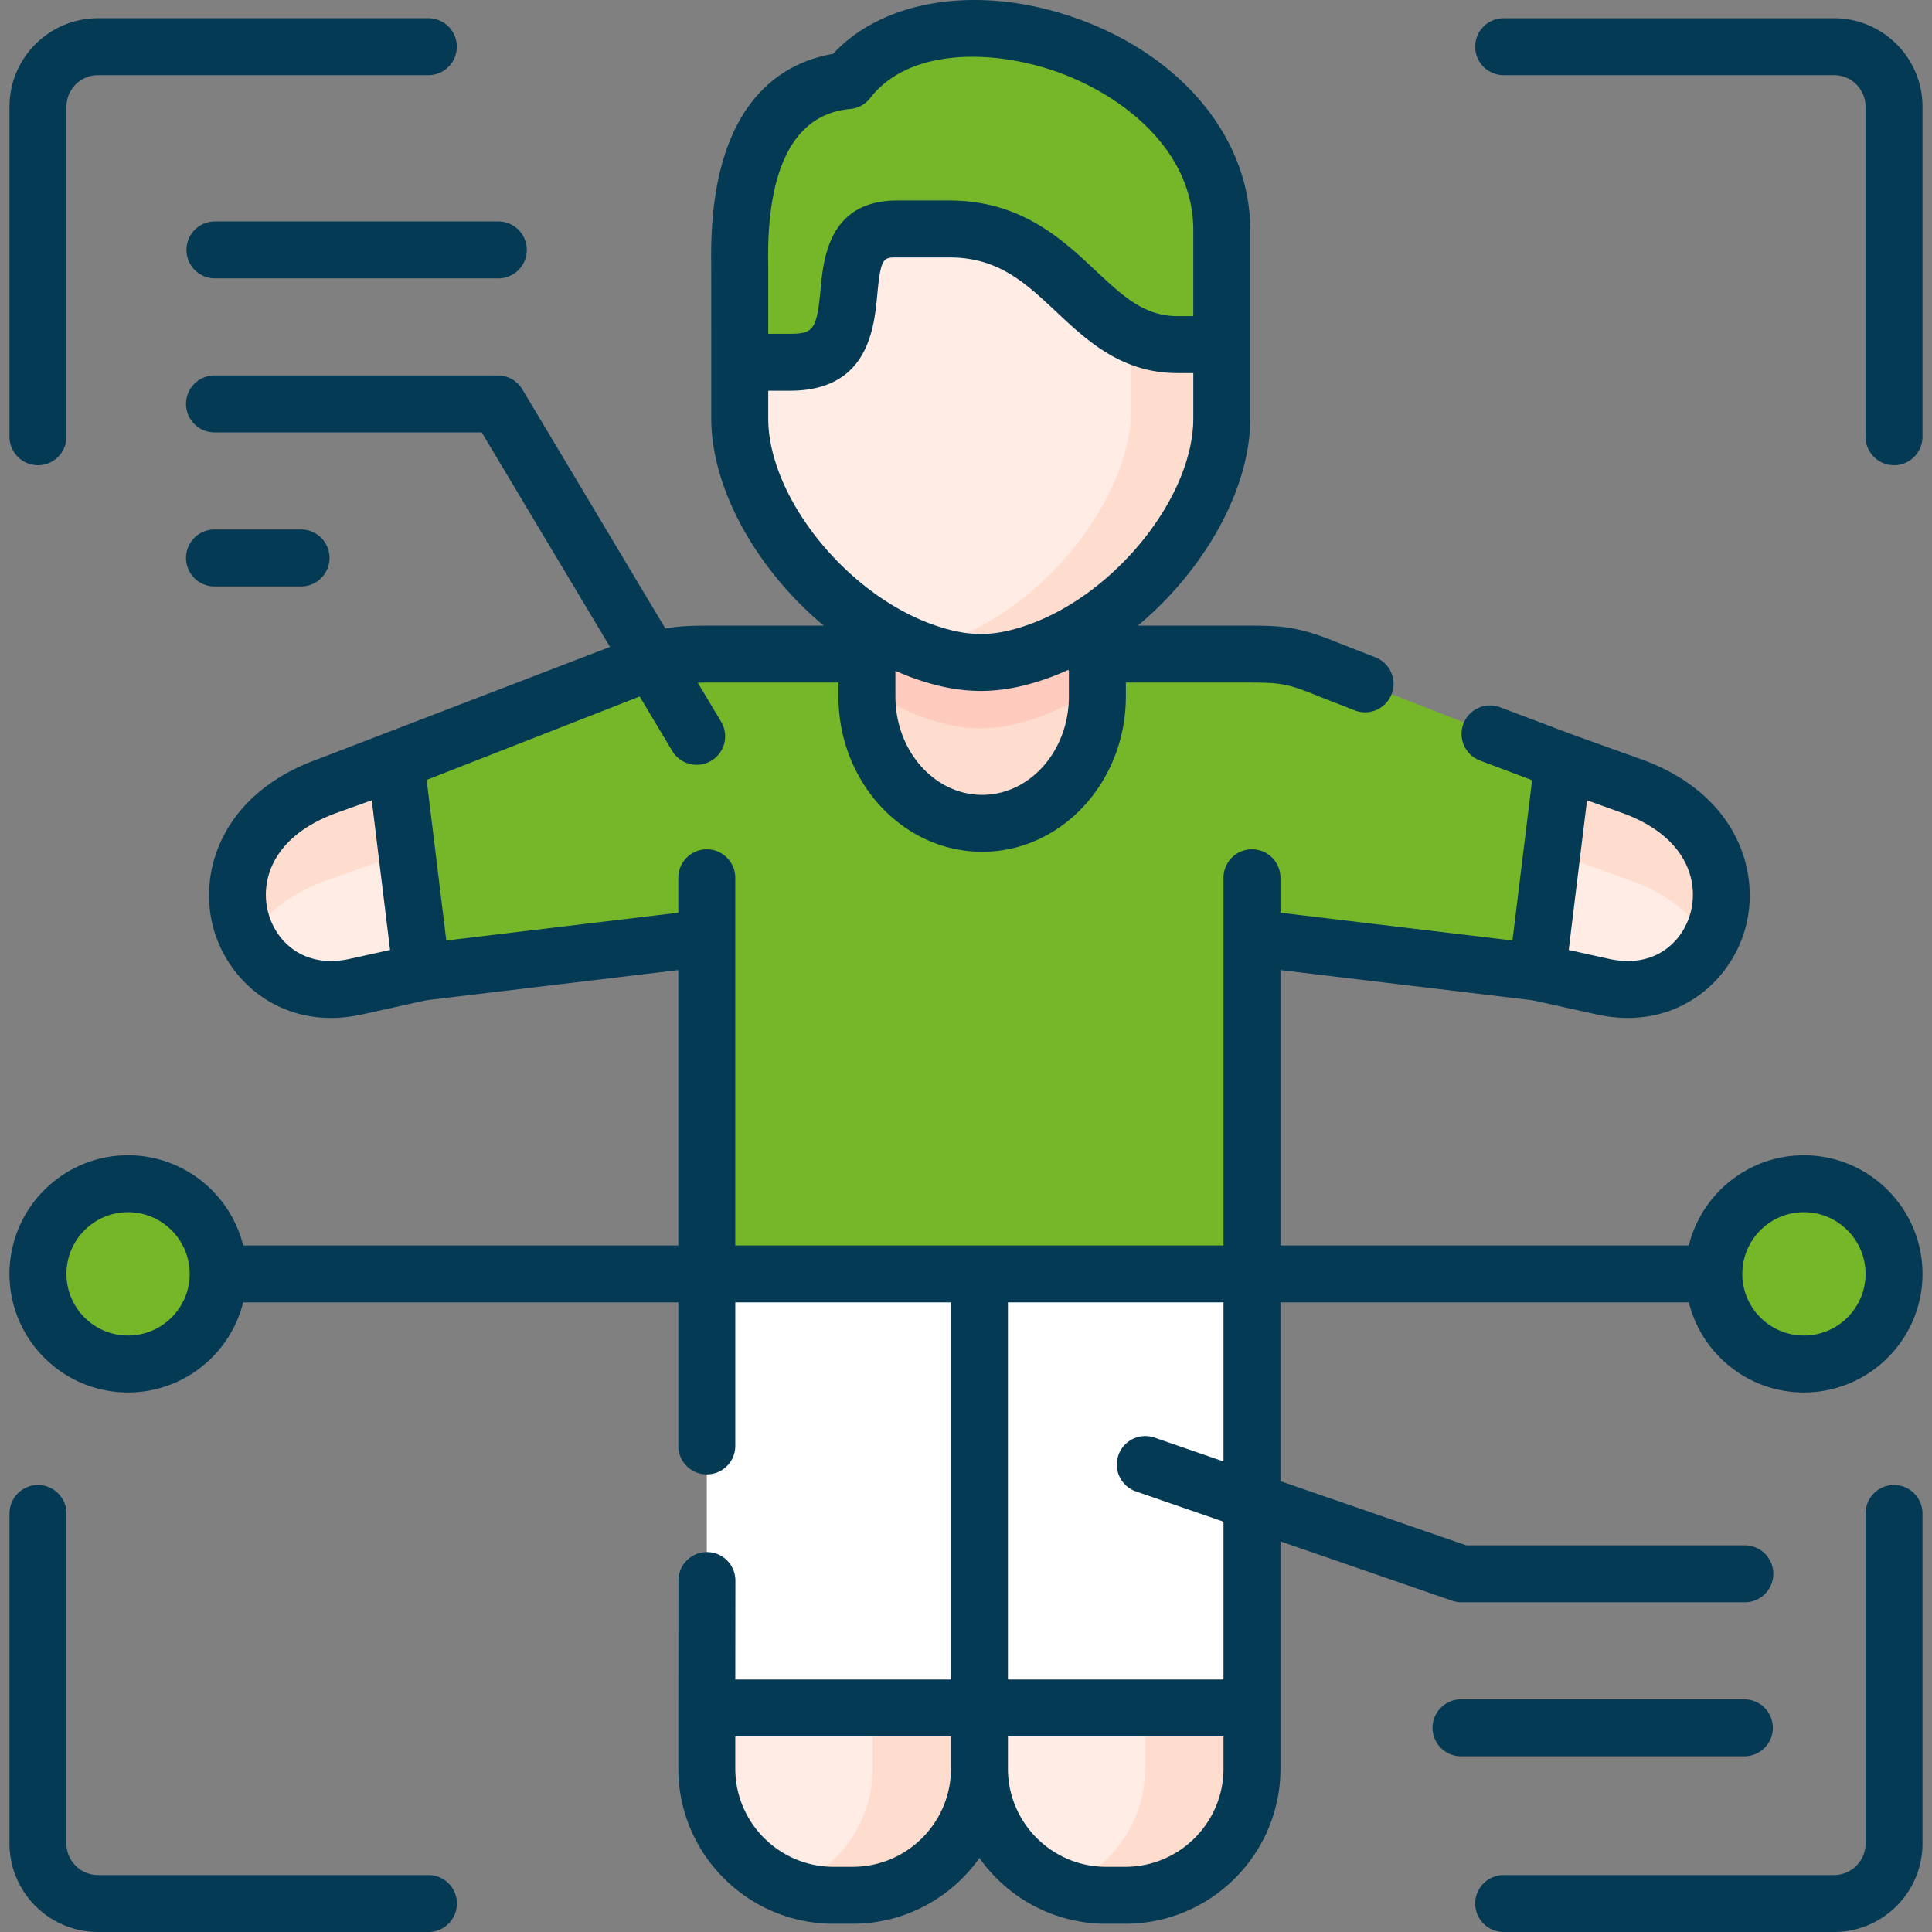 <svg xmlns="http://www.w3.org/2000/svg" xmlns:xlink="http://www.w3.org/1999/xlink" xmlns:svgjs="http://svgjs.com/svgjs" width="512" height="512" x="0" y="0" viewBox="0 0 512 512" style="enable-background:new 0 0 512 512" xml:space="preserve" class=""><rect x="0" y="0" width="512" height="512" fill="#808080" stroke="none"/><g><g fill-rule="evenodd" clip-rule="evenodd"><path fill="#ffddce" d="M229.745 184.588c0 18.466 13.756 33.6 30.549 33.6s30.519-15.106 30.519-33.6V138.15c-4.702 3.214-9.696 5.902-14.895 7.83-5.783 2.133-10.894 3.214-16.004 3.214-5.111 0-10.193-1.081-16.004-3.214-4.906-1.841-9.667-4.324-14.165-7.334v34.694z" data-original="#ffddce" class=""></path><path fill="#ffece4" d="M86.785 208.284c-39.807 14.287-24.62 60.247 7.477 53.205l17.436-3.857 13.6-31.877-20.434-23.958zM424.835 261.489c32.097 7.041 47.283-38.918 7.477-53.205l-18.078-6.486-25.14 23.783 18.306 32.052z" data-original="#ffece4" class=""></path><path fill="#ffffff" d="m187.309 452.632 36.127 15.46 36.127-15.46 16.472-56.391-16.472-58.639-36.127-23.901-36.127 23.901z" data-original="#808b95" class=""></path><path fill="#ffffff" d="m259.563 452.632 34.835 22.221 37.39-22.221v-115.03l-32.655-23.901-39.57 23.901z" data-original="#808b95" class=""></path><path fill="#76b729" d="M259.563 337.602h72.224V248.576l75.612 9.057 6.834-55.835-62.266-24.397c-10.368-4.266-13.113-4.061-24.328-4.061h-36.828v11.249c0 18.495-13.726 33.6-30.519 33.6s-30.549-15.135-30.549-33.6V173.34h-38.288c-8.908 0-12.441-.117-18.721 1.958-1.635.526-3.446 1.227-5.578 2.104l-62.295 24.397 6.834 55.835 75.612-9.057V337.603h72.256z" data-original="#ccf49f" class=""></path><path fill="#ffece4" d="M259.914 175.56c5.111 0 10.222-1.081 16.004-3.214 5.199-1.928 10.193-4.616 14.895-7.83 19.1-13.09 32.973-35.237 32.973-53.644v-29.86h-11.74c-24.883 0-30.052-30.649-60.455-30.649h-13.814c-23.277 0-1.635 35.324-28.417 35.324h-13.318v25.186c0 18.641 14.252 41.138 33.703 54.14 4.498 3.009 9.258 5.493 14.165 7.334 5.811 2.132 10.893 3.213 16.004 3.213z" data-original="#ffece4" class=""></path><path fill="#76b729" d="M251.59 60.676c30.403 0 35.572 30.649 60.455 30.649h11.74V60.968c0-46.894-75.495-70.269-99.152-39.59-30.841 2.717-28.592 43.827-28.592 49.232V96h13.318c26.781 0 5.14-35.324 28.417-35.324z" data-original="#ffdb4e" class=""></path><path fill="#ffece4" d="M298.231 502.272c18.458 0 33.557-15.106 33.557-33.571v-16.07h-72.224v16.07c0 18.466 15.099 33.571 33.557 33.571zM220.895 502.272h5.082c18.458 0 33.586-15.106 33.586-33.571v-16.069h-72.254v16.07c0 18.465 15.129 33.57 33.586 33.57z" data-original="#ffece4" class=""></path><path fill="#ffddce" d="M290.813 164.516c19.1-13.09 32.973-35.237 32.973-53.644V91.326h-11.74c-4.673 0-8.645-1.081-12.208-2.834v19.547c0 18.407-13.902 40.554-32.973 53.644-4.702 3.214-9.725 5.902-14.924 7.83-3.096 1.139-6.016 1.987-8.82 2.513.263.117.526.205.789.321 5.812 2.133 10.894 3.214 16.004 3.214 5.111 0 10.222-1.081 16.004-3.214 5.198-1.929 10.193-4.617 14.895-7.831z" data-original="#ffddce" class=""></path><path fill="#76b729" d="M312.045 91.326h11.74V60.968c0-33.688-38.931-55.221-69.654-53.322 23.861 6.866 45.706 25.273 45.706 50.488v30.357c3.563 1.754 7.535 2.835 12.208 2.835z" data-original="#ffaf5d" class=""></path><path fill="#ffcbbe" d="M229.745 182.485c8.557 5.727 19.772 10.548 30.169 10.548 10.689 0 22.196-5.084 30.899-11.044v-17.472c-8.703 5.99-20.21 11.044-30.899 11.044-5.111 0-10.193-1.081-16.004-3.214-4.994-1.87-9.725-4.353-14.165-7.334z" data-original="#ffcbbe" class=""></path><path fill="#ffffff" d="M231.234 337.602h28.329v115.03h-28.329zM303.458 337.602h28.329v115.03h-28.329z" data-original="#566b74" class=""></path><path fill="#ffddce" d="M225.977 502.272c18.458 0 33.586-15.106 33.586-33.571v-16.069h-28.329v16.069c0 14.375-9.17 26.734-21.962 31.497a33.326 33.326 0 0 0 11.624 2.074zM298.231 502.272c18.458 0 33.557-15.106 33.557-33.571v-16.069h-28.329v16.069c0 14.375-9.17 26.734-21.962 31.497a33.326 33.326 0 0 0 11.624 2.074zM65.991 249.364c3.592-6.516 10.222-12.359 20.56-16.04l18.078-6.486 3.154-1.256-2.921-23.783-18.078 6.486c-23.538 8.443-27.861 27.99-20.793 41.079z" data-original="#ffddce" class=""></path><path fill="#76b729" d="m107.784 225.581 59.111-23.14c10.368-4.295 13.113-4.09 24.328-4.09h41.238a36.243 36.243 0 0 1-2.716-13.762V173.34h-38.288c-8.908 0-12.441-.117-18.721 1.958-1.635.526-3.446 1.227-5.578 2.104l-62.295 24.397zM327.407 198.35c11.215 0 13.931-.205 24.299 4.09l59.608 23.316 2.921-23.958-62.266-24.397c-10.368-4.266-13.113-4.061-24.328-4.061h-36.828v11.248c0 4.909-.964 9.554-2.687 13.762z" data-original="#b3e59f" class=""></path><path fill="#ffddce" d="m414 226.837 18.078 6.486c10.572 3.769 17.26 9.817 20.794 16.479 7.389-13.09 3.271-32.958-20.56-41.518l-18.078-6.486-2.921 23.958z" data-original="#ffddce" class=""></path><path fill="#76b729" d="M33.924 361.472c13.201 0 23.89-10.694 23.89-23.871 0-13.206-10.689-23.9-23.89-23.9-13.172 0-23.861 10.694-23.861 23.9 0 13.178 10.689 23.871 23.861 23.871zM454.187 337.602c0 13.177 10.689 23.871 23.861 23.871 13.201 0 23.89-10.694 23.89-23.871 0-13.206-10.689-23.9-23.89-23.9-13.172-.001-23.861 10.693-23.861 23.9z" data-original="#ccf49f" class=""></path></g><path d="M10.063 123.288a7.546 7.546 0 0 0 7.548-7.545V28.266c0-4.604 3.754-8.35 8.369-8.35h87.411a7.546 7.546 0 1 0 0-15.09H25.98c-12.939 0-23.465 10.515-23.465 23.439v87.477a7.546 7.546 0 0 0 7.548 7.546zM79.659 155.406a7.546 7.546 0 1 0 0-15.09H56.966a7.546 7.546 0 1 0 0 15.09z" fill="#053a55" data-original="#000000" class=""></path><path d="M49.418 66.228a7.546 7.546 0 0 0 7.548 7.545h74.97a7.546 7.546 0 1 0 0-15.09h-74.97a7.546 7.546 0 0 0-7.548 7.545zM486.049 4.827h-87.44a7.546 7.546 0 1 0 0 15.09h87.44c4.599 0 8.339 3.746 8.339 8.35v87.477c0 4.167 3.379 7.545 7.548 7.545s7.548-3.377 7.548-7.545V28.266c.001-12.924-10.512-23.439-23.435-23.439zM113.391 496.911H25.98c-4.614 0-8.369-3.746-8.369-8.35v-87.477c0-4.167-3.379-7.545-7.548-7.545s-7.548 3.377-7.548 7.545v87.477C2.515 501.485 13.041 512 25.98 512h87.411a7.546 7.546 0 1 0 0-15.089zM501.937 393.539a7.546 7.546 0 0 0-7.548 7.545v87.477c0 4.604-3.741 8.35-8.339 8.35h-87.44a7.546 7.546 0 1 0 0 15.09h87.44c12.922 0 23.436-10.515 23.436-23.439v-87.477a7.547 7.547 0 0 0-7.549-7.546z" fill="#053a55" data-original="#000000" class=""></path><path d="M469.824 457.89a7.546 7.546 0 0 0-7.548-7.545h-74.97a7.546 7.546 0 1 0 0 15.09h74.97a7.546 7.546 0 0 0 7.548-7.545z" fill="#053a55" data-original="#000000" class=""></path><path d="M478.047 306.156c-14.721 0-27.104 10.195-30.489 23.901H339.336v-72.98l66.789 8 17.092 3.78c2.839.623 5.568.914 8.179.914 15.981 0 27.434-10.908 31.033-23.398 4.439-15.406-2.294-36.12-27.568-45.192l-17.997-6.455-19.328-7.292a7.55 7.55 0 0 0-9.727 4.394 7.543 7.543 0 0 0 4.396 9.722l13.816 5.212-5.199 42.482-61.486-7.365v-9.259c0-4.167-3.379-7.545-7.548-7.545s-7.548 3.377-7.548 7.545v97.435H194.858V232.62c0-4.167-3.379-7.545-7.548-7.545s-7.548 3.377-7.548 7.545v9.259l-61.486 7.365-3.25-26.549-1.96-16.009 56.45-22.107 8.628 14.426a7.545 7.545 0 0 0 10.353 2.604 7.544 7.544 0 0 0 2.606-10.347l-6.191-10.351c1.443-.029 3.082-.03 5.066-.029l32.22.001v3.704c0 22.688 17.091 41.145 38.097 41.145 20.991 0 38.068-18.458 38.068-41.145v-3.704l30.76-.001c9.702.007 11.459-.01 19.973 3.494l.123.049 9.784 3.827a7.55 7.55 0 0 0 9.78-4.276 7.542 7.542 0 0 0-4.278-9.775l-9.721-3.803c-11.237-4.618-15.47-4.607-25.674-4.605l-27.563.001c17.462-14.572 29.788-35.985 29.788-54.923V60.968c0-24.566-18.513-46.743-47.164-56.498-25.142-8.561-50.095-4.576-63.403 9.805-13.633 2.322-32.942 13.068-32.286 55.394.007.386.012 41.202.012 41.202 0 18.931 12.328 40.343 29.803 54.923l-28.307-.001c-5.77.004-9.555.004-13.661.769l-37.913-63.39a7.55 7.55 0 0 0-6.479-3.673h-74.97a7.546 7.546 0 1 0 0 15.09h70.687l33.999 56.845-77.419 29.749c-25.272 9.071-32.005 29.784-27.566 45.191 3.599 12.49 15.048 23.396 31.037 23.396 2.612 0 5.348-.291 8.187-.914l17.08-3.778 66.789-8v72.98H64.441c-3.388-13.706-15.782-23.901-30.517-23.901-17.319 0-31.409 14.107-31.409 31.445 0 17.322 14.09 31.415 31.409 31.415 14.733 0 27.125-10.181 30.516-23.87h115.322v38.034c0 4.167 3.379 7.545 7.548 7.545s7.548-3.377 7.548-7.545v-38.034h57.157v99.941h-57.151l.023-26.225a7.545 7.545 0 0 0-7.542-7.55h-.006a7.547 7.547 0 0 0-7.548 7.539l-.029 33.776v16.076c0 22.671 18.453 41.116 41.134 41.116h5.081c13.857 0 26.126-6.892 33.583-17.419 7.452 10.527 19.713 17.419 33.56 17.419h5.111c22.665 0 41.105-18.445 41.105-41.116v-60.223l45.505 15.725a7.528 7.528 0 0 0 2.466.415h74.97a7.546 7.546 0 1 0 0-15.09h-73.702l-49.239-17.014v-47.368H447.56c3.387 13.689 15.768 23.87 30.487 23.87 17.335 0 31.438-14.093 31.438-31.415 0-17.341-14.103-31.448-31.438-31.448zm-57.468-94.066 9.182 3.294c17.317 6.215 20.606 18.329 18.161 26.814-2.243 7.786-9.743 14.494-21.456 11.925l-10.742-2.375zm-137.315-27.502c0 14.367-10.305 26.056-22.971 26.056-12.683 0-23.001-11.689-23.001-26.056v-6.818a67.98 67.98 0 0 0 4.014 1.658c6.833 2.509 12.746 3.677 18.607 3.677 5.895 0 11.812-1.17 18.635-3.687a69.157 69.157 0 0 0 4.529-1.884c.057.085.126.162.186.245v6.809zM225.296 28.893a7.547 7.547 0 0 0 5.316-2.91c10.045-13.026 31.693-13.018 48.689-7.229 17.039 5.801 36.935 20.338 36.935 42.214V83.78h-4.192c-8.832 0-14.539-5.354-21.765-12.132-8.795-8.25-19.74-18.517-38.69-18.517h-13.814c-18.102 0-19.546 15.334-20.321 23.571-.993 10.545-1.825 11.753-8.096 11.753h-5.769V70.61c0-.298-.006-.693-.013-1.175-.273-17.598 3.274-38.916 21.72-40.542zm-21.706 81.98v-7.327h5.769c20.731 0 22.289-16.541 23.125-25.427.933-9.896 1.598-9.896 5.292-9.896h13.814c12.975 0 20.104 6.687 28.359 14.431 8.105 7.602 17.29 16.218 32.096 16.218h4.192v12.003c0 20.479-20.07 45.901-42.933 54.395-5.08 1.874-9.335 2.748-13.39 2.748-4.031 0-8.289-.874-13.372-2.741-22.882-8.512-42.952-33.934-42.952-54.404zM92.643 254.121c-11.714 2.569-19.224-4.137-21.468-11.923-2.444-8.485.845-20.598 18.161-26.814l9.182-3.294 4.854 39.657zm-58.719 99.807c-8.995 0-16.312-7.324-16.312-16.326 0-9.019 7.317-16.356 16.312-16.356 9.011 0 16.342 7.337 16.342 16.356-.001 9.002-7.332 16.326-16.342 16.326zm192.053 140.8h-5.081c-14.357 0-26.038-11.675-26.038-26.027v-8.525h57.157v8.525c0 14.352-11.681 26.027-26.038 26.027zm98.262-26.027c0 14.351-11.667 26.027-26.008 26.027h-5.111c-14.342 0-26.009-11.675-26.009-26.027v-8.525h57.128zm-23.188-73.452 23.188 8.013v41.825h-57.128v-99.941h57.128v42.151l-18.256-6.309a7.548 7.548 0 0 0-9.599 4.665 7.542 7.542 0 0 0 4.667 9.596zm176.996-41.321c-8.995 0-16.312-7.324-16.312-16.326 0-9.019 7.317-16.356 16.312-16.356 9.011 0 16.342 7.337 16.342 16.356 0 9.002-7.331 16.326-16.342 16.326z" fill="#053a55" data-original="#000000" class=""></path></g></svg>